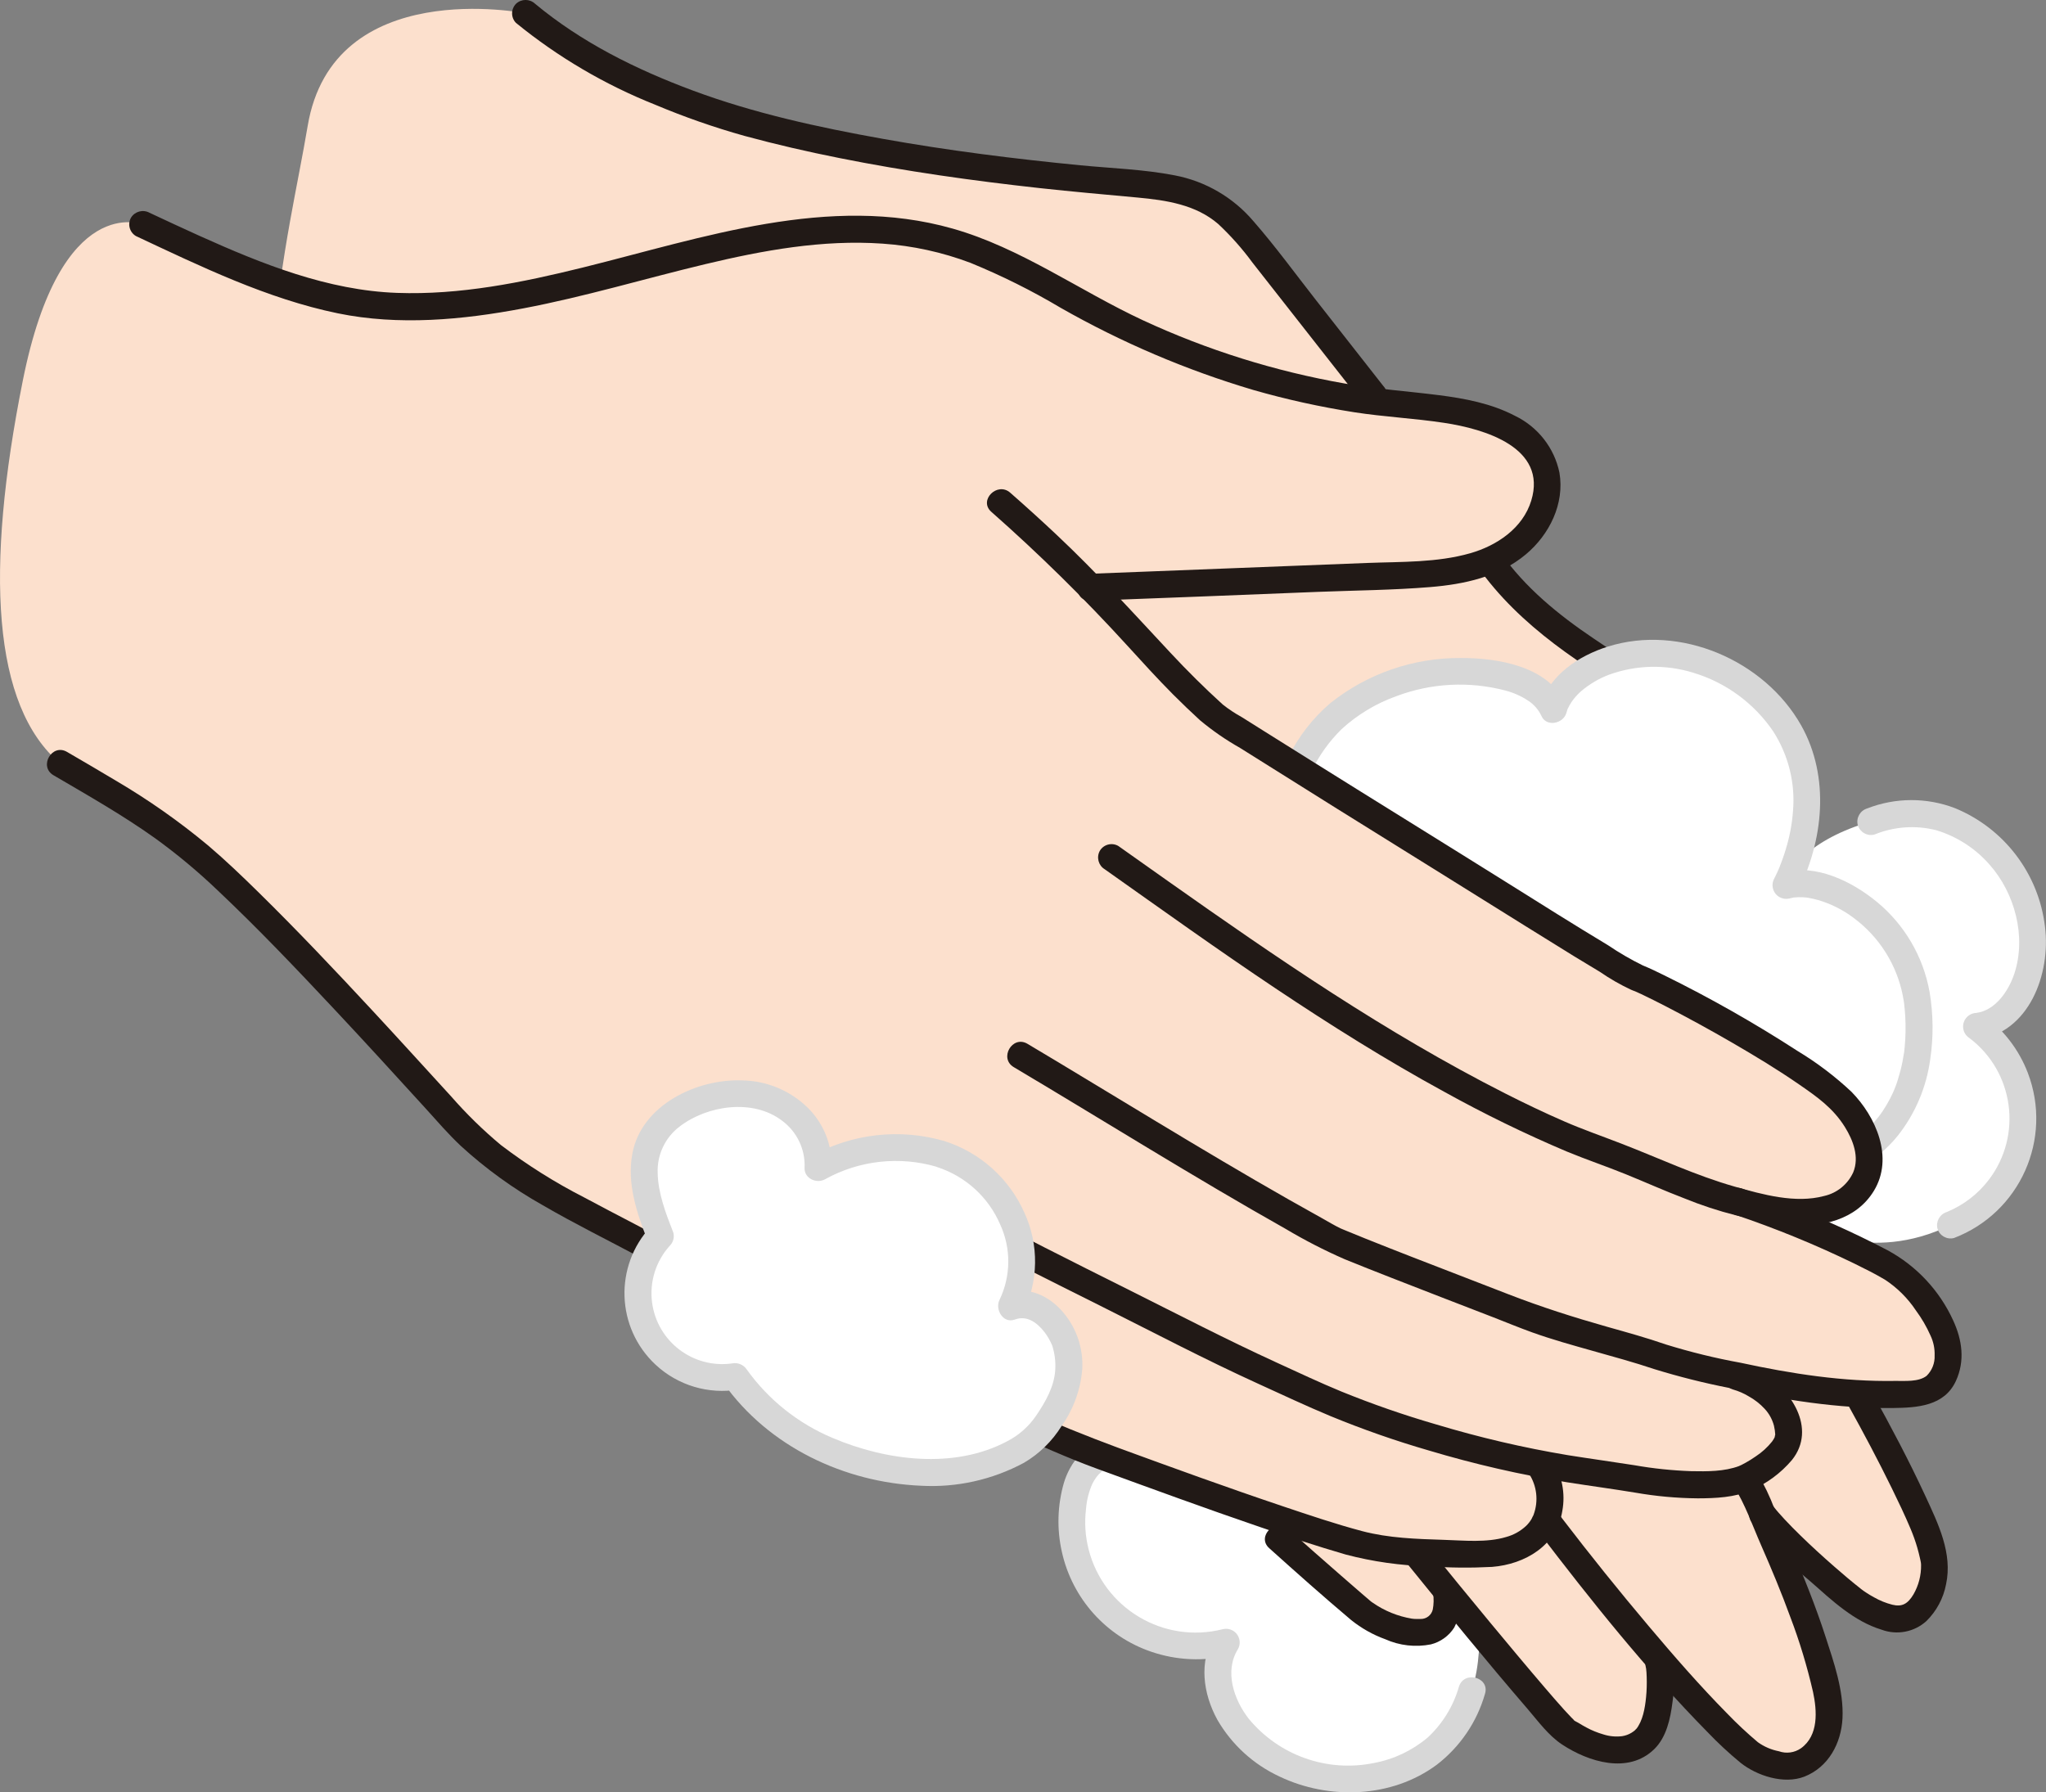 <?xml version="1.0" encoding="utf-8"?>
<!-- Generator: Adobe Illustrator 27.5.0, SVG Export Plug-In . SVG Version: 6.00 Build 0)  -->
<svg version="1.1" id="レイヤー_1" xmlns="http://www.w3.org/2000/svg" xmlns:xlink="http://www.w3.org/1999/xlink" x="0px"
	 y="0px" viewBox="0 0 363.74 318.69" style="enable-background:new 0 0 363.74 318.69;" xml:space="preserve">
<rect x="0" y="0" width="363.74" height="318.69" fill="#808080" stroke="none"/>
<style type="text/css">
	.st0{fill:#FFFFFF;}
	.st1{fill:#FCE0CD;}
	.st2{fill:#211916;}
	.st3{fill:#D7D7D7;}
</style>
<path class="st0" d="M315.18,168.02c0,0-4.22-15.67,17.43-21.95c7.45-2.16,13.87-1.53,20.05,3.37c6.45,5.23,9.65,13.48,8.43,21.69
	c-0.85,5.3-4.39,10.8-9.73,11.38c5.89,4.44,8.98,11.68,8.12,19.01c-0.93,7.17-4.48,12.27-12.7,16.3c-14.47,7.09-25.97,0-25.97,0"/>
<path class="st0" d="M196.49,259.14c-2-0.57-4.28,2.78-4.92,4.76c-3.72,11.59,2.66,24.01,14.25,27.73c3.95,1.27,8.18,1.4,12.19,0.37
	c-3.17,4.87-1,11.62,2.86,15.97c6.04,6.66,15.16,9.64,23.97,7.83c8.61-1.88,14.05-6.45,16.84-15.26s0.31-19.15,0.31-19.15"/>
<path class="st1" d="M78.4,125.54l158.17,99.37l69.3-44.87c-3.96-6.87-11.08-19.21-16.38-28.4c0.93,0.19,1.76,0.33,2.45,0.4
	c5.15,0.51,10.5,0.61,15.32-1.27s9.01-6.14,9.45-11.3c0.08-0.95,0.08-4.37-2.81-6.12c-7.49-4.57-14.14-6.8-21.64-11.35
	c-10.21-6.19-20.73-12.67-27.54-22.49l-18.06-26.07l-2.46-3.14l-20.14-25.69c-2.46-3.13-4.99-6.34-8.4-8.41
	c-4.58-2.79-10.16-3.2-15.5-3.66c-23.34-2.03-48.6-5.24-71.08-11.8c-15.19-5.18-25.54-9.94-35.65-18.37c0,0-34.25-6.92-38.74,20.08
	c-0.84,5.01-2.03,10.79-3.15,17.03C46.64,66.89,43.28,103.48,78.4,125.54z"/>
<path class="st2" d="M262.66,100.71c7.47,10.67,18.95,17.97,30.08,24.34c6.09,3.48,12.63,6.07,18.69,9.61c1.1,0.45,2,1.27,2.56,2.32
	c0.11,0.33,0.2,0.67,0.27,1.01c0.16,0.77-0.01-0.4,0.04,0.31c0.02,0.25,0.03,0.51,0.02,0.76c-0.17,2.26-1.15,4.38-2.76,5.98
	c-5.02,5.33-12.87,5.25-19.62,4.59c-1.32,0.01-2.39,1.08-2.4,2.4c0.03,1.31,1.09,2.37,2.4,2.4c7.02,0.68,14.77,0.51,20.64-3.92
	c4.32-3.26,7.87-9.02,6.1-14.58c-1.14-3.58-4.22-5.14-7.33-6.81c-3.17-1.71-6.44-3.21-9.67-4.79c-6.37-3.17-12.51-6.79-18.38-10.81
	c-6.22-4.19-12.17-9.03-16.51-15.22c-0.69-1.12-2.13-1.49-3.28-0.86C262.38,98.1,262,99.56,262.66,100.71L262.66,100.71z"/>
<path class="st0" d="M230,137.55c0,0-12.35,20.32,3.56,48.78s87.38,21.89,87.38,21.89c21.71-4.56,21.02-25.44,19.54-32.52
	c-2.86-13.62-16.21-20.62-23.07-18.69c3.37-6.62,8.42-22.94-5.55-34.54c-14.78-12.27-33.34-5.71-35.81,3.26
	c-3.45-7.56-19.07-7.82-28.45-4.26C237.02,125.5,232.97,130.99,230,137.55"/>
<path class="st2" d="M91.73,4.07c7.47,6.09,15.82,11,24.77,14.56c5.16,2.17,10.45,4.02,15.84,5.53c5.59,1.52,11.24,2.82,16.92,3.95
	c11.74,2.35,23.62,4.02,35.52,5.33c5.83,0.64,11.66,1.15,17.5,1.69c5.07,0.47,10.34,1.26,14.32,4.72c2.23,2.09,4.26,4.38,6.07,6.85
	l6.41,8.17l13.43,17.12c0.94,0.93,2.45,0.93,3.39,0c0.91-0.95,0.91-2.44,0-3.39L234,53.42c-3.67-4.68-7.2-9.55-11.12-14.04
	c-3.6-4.26-8.56-7.16-14.04-8.2c-5.5-1.07-11.2-1.25-16.77-1.79c-11.77-1.15-23.51-2.62-35.16-4.71
	c-11.45-2.05-22.89-4.54-33.81-8.61c-10.06-3.75-19.68-8.51-27.97-15.4c-0.95-0.9-2.44-0.9-3.39,0C90.81,1.62,90.81,3.13,91.73,4.07
	L91.73,4.07z"/>
<path class="st3" d="M321.66,210.97c6.01-1.29,11.84-4.17,15.74-9.04c3.1-3.93,5.09-8.62,5.76-13.59c0.59-3.97,0.55-8.01-0.12-11.97
	c-1.12-6.25-4.42-11.9-9.3-15.95c-4.49-3.71-10.93-6.89-16.89-5.29l2.71,3.52c4.6-9.12,5.82-20.47,0.67-29.64
	c-6.54-11.62-21.55-18.07-34.38-14.04c-5.16,1.62-10.45,5.09-12.03,10.55l4.39-0.57c-3.11-6.54-12.05-7.97-18.49-7.95
	c-8.41-0.06-16.59,2.76-23.17,7.99c-3.14,2.67-5.7,5.96-7.52,9.66c-1.4,2.74,2.74,5.18,4.15,2.42c1.34-2.75,3.13-5.25,5.31-7.4
	c2.82-2.59,6.14-4.59,9.75-5.88c6.17-2.33,12.91-2.69,19.3-1.03c1.46,0.37,2.85,0.98,4.11,1.81c1.06,0.68,1.9,1.65,2.42,2.8
	c0.92,1.94,3.85,1.28,4.39-0.57c0.06-0.2,0.12-0.4,0.19-0.6c0.22-0.65-0.22,0.41,0.08-0.21c0.19-0.39,0.4-0.78,0.64-1.14
	c0.5-0.74,1.09-1.4,1.76-1.98c1.46-1.23,3.11-2.21,4.9-2.89c4.83-1.76,10.1-1.88,15.01-0.36c5.81,1.75,10.84,5.45,14.24,10.48
	c2.68,4.2,3.91,9.17,3.48,14.13c-0.17,2.31-0.6,4.59-1.29,6.8c-0.31,1.05-0.68,2.07-1.08,3.09c-0.02,0.06-0.3,0.72-0.08,0.21
	c-0.11,0.25-0.21,0.49-0.33,0.74c-0.18,0.39-0.37,0.78-0.56,1.16c-0.64,1.18-0.21,2.65,0.97,3.3c0.53,0.29,1.15,0.37,1.74,0.23
	c0.21-0.06,0.43-0.1,0.64-0.15c0.46-0.11,0-0.01,0.14-0.03c0.52-0.05,1.04-0.06,1.56-0.04c0.22,0.01,0.44,0.03,0.65,0.05
	c0.47,0.04,0.14,0.01,0.03,0c0.11,0.02,0.23,0.03,0.34,0.05c0.59,0.11,1.17,0.23,1.75,0.4c2.28,0.67,4.41,1.74,6.3,3.17
	c4.53,3.36,7.65,8.28,8.74,13.81c0.06,0.28,0.11,0.56,0.15,0.85c0.03,0.16,0.05,0.33,0.08,0.5c0.06,0.4-0.06-0.52,0,0.04
	c0.09,0.78,0.17,1.57,0.21,2.35c0.1,1.82,0.07,3.64-0.11,5.46c-0.02,0.25-0.05,0.5-0.08,0.75c0,0.11-0.02,0.23-0.05,0.34
	c-0.08,0.51-0.17,1.03-0.27,1.54c-0.21,1.05-0.48,2.08-0.8,3.1c-0.27,0.9-0.61,1.77-1.01,2.62c-0.49,1.03-1.05,2.02-1.68,2.97
	c-0.66,1-1.43,1.92-2.28,2.76c-0.91,0.93-1.91,1.75-3,2.46c-2.78,1.76-5.86,2.99-9.08,3.62C317.36,207,318.64,211.63,321.66,210.97
	L321.66,210.97z"/>
<path class="st1" d="M310.25,263.01c1.35,2.29,2.49,4.69,3.4,7.18c4.07,9.11,8,18.35,10.48,28.01c0.85,3.32,1.53,6.86,0.54,10.14
	s-4.18,6.14-7.57,5.63c-2.03-0.25-3.97-0.94-5.7-2.02c-4.34-3.39-10.74-10.18-17.42-17.96c1.59-0.25,2.07,12.31-1.85,15.56
	c-4.65,3.86-11.42-0.15-13.8-1.83c-1.52-1.07-12.36-13.9-21.19-24.71c0.17,2.14,0.26,4.27-1.17,5.78c-3.6,3.81-12.11-0.73-14-2.38
	c-2.41-2.11-9-7.77-14.64-12.84l-13.1-10.56l103.76-34.8l12.75,20.59c4.27,7.56,8.15,15.34,11.62,23.31
	c0.66,1.73,1.16,3.52,1.5,5.34c0.42,2.53-0.74,8.28-4.57,10.1c-2.61,1.24-7.39-1.22-9.68-2.98c-4.07-3.12-13.32-11.38-16.39-15.48"
	/>
<path class="st1" d="M10.71,135.77c7.56,6.38,16.27,9.3,24.12,15.87c13.42,11.21,41.72,42.99,44.67,46.09
	c10.83,12.79,25.68,17.93,43.06,27.94c9.75,3.77,26.34,11.23,31.72,13.71c13.51,7.81,26.45,13.22,38.76,18.51
	c8.32,3,33.88,12.58,48.24,16.61c6.92,1.94,21.35,1.85,23.59,1.73c4.16-0.22,8.26-2.14,9.82-5.57c0.7-1.54,2.08-6.33-1.23-10.4
	c6.36,1.17,12.93,1.98,18.73,2.95c6.19,1.04,14.55,1.18,18.08-0.4c2.65-1.19,7.73-4.69,7.73-7.59c0.01-6.19-5.73-9.41-9.24-10.47
	l-43-12.99c2.15,0.83,3.99,1.55,5.32,2.08c6.42,2.65,18.33,5.29,25.54,7.94c13.95,3.41,27.72,6.68,42.06,6.13
	c1.77,0.08,3.52-0.33,5.07-1.19c2.04-1.39,2.73-4.12,2.61-6.59c-0.22-4.59-5.75-12.02-9.66-14.44c-8.82-4.86-18.07-8.89-27.64-12.03
	c7.88,2.14,17.3,3.63,21.69-2.64c3.23-4.6,1.01-10.21-2.63-14.48c-6-7.03-34.69-22.1-37.5-22.87
	c-11.36-6.65-19.47-11.92-28.22-17.34c-13.82-8.56-33.24-20.68-46.04-28.76c-9.33-8.34-13.37-13.94-22.4-23.15
	c18.77-0.71,35.77-1.42,54.55-2.12c6.14-0.23,12.52-0.52,17.98-3.35s9.71-8.99,8.3-14.97c-2.15-9.16-14.11-10.97-23.48-11.77
	c-19.36-1.67-38.2-7.18-55.42-16.19c-8.46-4.43-16.56-9.73-25.67-12.59c-35.38-11.13-72.53,16.97-109.53,10
	c-12.22-2.72-23.9-8.14-35.32-13.5c0,0-14.56-6.04-21.31,27.71S-1.38,125.55,10.71,135.77z"/>
<path class="st2" d="M193.84,106.82c13.49-0.51,26.98-1.03,40.47-1.58c6.63-0.26,13.31-0.31,19.93-0.85
	c6.08-0.5,12.24-1.81,17.03-5.82c4.19-3.51,6.91-9,5.97-14.52c-0.91-4.42-3.84-8.15-7.9-10.11c-4.2-2.2-8.92-3.09-13.58-3.68
	c-5.56-0.71-11.12-1.08-16.65-2.06c-12.41-2.17-24.48-5.95-35.91-11.25c-11.34-5.28-21.73-12.87-33.86-16.31
	c-21.93-6.22-44.48,1.67-65.73,6.93c-10.8,2.67-21.83,4.91-33.01,4.51c-12.32-0.44-23.97-5.12-35.08-10.12
	c-2.99-1.35-5.97-2.74-8.94-4.13c-1.15-0.63-2.59-0.25-3.28,0.86c-0.66,1.15-0.27,2.61,0.86,3.28c11.51,5.4,23.35,11.16,35.89,13.74
	c10.85,2.23,22.2,1.17,32.99-0.88c10.89-2.06,21.52-5.27,32.3-7.85c10.32-2.47,20.89-4.4,31.54-3.66
	c5.36,0.37,10.63,1.52,15.66,3.42c5.54,2.27,10.9,4.94,16.04,8c10.82,6.16,22.3,11.06,34.23,14.6c5.89,1.69,11.89,3.01,17.94,3.96
	c5.32,0.83,10.7,1.08,16.01,1.89c7.15,1.08,18.35,4.37,15.47,13.82c-1.5,4.92-6.12,8.01-10.84,9.36c-5.9,1.69-12.25,1.5-18.33,1.73
	c-13.13,0.5-26.25,1.02-39.38,1.54c-3.28,0.13-6.56,0.25-9.84,0.38C190.77,102.13,190.75,106.93,193.84,106.82L193.84,106.82z"/>
<path class="st2" d="M225.64,275.28c4.8,4.32,9.63,8.61,14.57,12.78c1.82,1.46,3.87,2.62,6.06,3.41c2.54,1.14,5.37,1.46,8.11,0.92
	c1.71-0.43,3.2-1.5,4.15-2.99c0.98-1.87,1.34-3.99,1.05-6.08c-0.03-1.31-1.09-2.37-2.4-2.4c-1.32,0.01-2.39,1.08-2.4,2.4
	c0.14,0.95,0.12,1.93-0.06,2.87c-0.23,0.99-1.12,1.69-2.14,1.68c-0.25-0.01-0.49-0.01-0.74,0c-0.29,0-0.58-0.02-0.86-0.06
	c-2.49-0.42-4.85-1.38-6.92-2.82c-0.18-0.12-0.35-0.24-0.53-0.37c0.58,0.44-0.04-0.06-0.15-0.16l-1.28-1.1
	c-1.22-1.06-2.44-2.12-3.66-3.18c-3.16-2.75-6.29-5.51-9.41-8.3C226.74,269.82,223.33,273.21,225.64,275.28L225.64,275.28z"/>
<path class="st2" d="M250.13,277.98c7.06,8.73,14.17,17.44,21.5,25.95c1.86,2.17,3.68,4.68,6.09,6.27
	c4.7,3.09,11.76,5.31,16.37,0.82c2.17-2.11,2.87-5.41,3.24-8.3c0.42-2.72,0.34-5.5-0.23-8.2c-0.74-3-5.37-1.73-4.63,1.28
	c0.05,0.19,0.22,1.21,0.17,0.81c0.06,0.52,0.1,1.04,0.11,1.56c0.04,1.2,0.01,2.41-0.11,3.61c-0.19,1.95-0.58,4.22-1.78,5.7
	c0.27-0.33-0.23,0.21-0.24,0.22c-0.18,0.15-0.38,0.28-0.58,0.41c-0.51,0.31-1.07,0.51-1.66,0.6c-1.13,0.14-2.27,0.03-3.35-0.32
	c-1.03-0.3-2.03-0.7-2.97-1.21c-0.48-0.26-0.96-0.53-1.42-0.82c-0.25-0.15-0.98-0.47-1.08-0.72c0.13,0.31,0.52,0.48,0.15,0.09
	c-0.11-0.12-0.23-0.23-0.35-0.34c-0.44-0.45-0.86-0.91-1.28-1.37c-1.15-1.28-2.28-2.58-3.4-3.89c-3.29-3.84-6.52-7.72-9.75-11.61
	c-3.83-4.62-7.63-9.27-11.4-13.94c-0.94-0.93-2.45-0.93-3.39,0c-0.91,0.95-0.91,2.44,0,3.39L250.13,277.98z"/>
<path class="st2" d="M273.5,272.34c9.39,12.31,19.16,24.55,30.03,35.61c1.85,1.94,3.81,3.76,5.88,5.47
	c2.92,2.34,7.75,3.9,11.38,2.48c4.28-1.68,6.55-5.94,6.77-10.37c0.24-4.89-1.54-9.97-3.03-14.56c-1.75-5.4-3.88-10.67-6.11-15.88
	c-0.56-1.31-1.13-2.62-1.71-3.92c-0.26-0.58-0.51-1.16-0.77-1.74c-0.37-0.82-0.2-0.45-0.12-0.26c-0.11-0.25-0.2-0.5-0.3-0.75
	c-0.85-2.29-1.91-4.5-3.17-6.6c-1.65-2.6-5.81-0.19-4.14,2.42c2.05,3.22,3.32,6.96,4.85,10.44c1.86,4.24,3.65,8.51,5.23,12.86
	c1.65,4.33,2.99,8.78,4.03,13.3c0.72,3.37,1.02,7.74-2.14,10.02c-1.15,0.8-2.61,1-3.93,0.53c-1.35-0.26-2.62-0.81-3.74-1.61
	c-1.91-1.61-3.73-3.31-5.46-5.11c-4.87-4.94-9.43-10.18-13.9-15.48c-5.31-6.29-10.47-12.71-15.48-19.26
	c-0.7-1.11-2.13-1.49-3.28-0.86C273.23,269.73,272.84,271.2,273.5,272.34L273.5,272.34z"/>
<path class="st2" d="M328.66,250.01c2.67,4.81,5.24,9.66,7.66,14.6c1.17,2.39,2.32,4.79,3.35,7.24c0.46,1.09,0.86,2.21,1.19,3.35
	c0.18,0.63,0.34,1.26,0.48,1.89c0.07,0.33,0.15,0.67,0.2,1c-0.08-0.61-0.01,0.03-0.01,0.17c0.03,1.83-0.43,3.63-1.34,5.22
	c-1.01,1.69-2.02,2.28-3.75,1.86c-1.15-0.29-2.26-0.74-3.29-1.33c-0.48-0.26-0.95-0.54-1.4-0.84c-0.17-0.11-0.33-0.22-0.49-0.33
	s-0.3-0.21-0.44-0.33c0.21,0.16,0.19,0.15-0.03-0.03c-1.59-1.25-3.13-2.56-4.65-3.89c-2.08-1.81-4.11-3.67-6.09-5.6
	c-0.94-0.92-1.88-1.86-2.77-2.82c-0.38-0.4-0.75-0.81-1.11-1.23c-0.14-0.16-0.27-0.32-0.41-0.48c-0.06-0.07-0.63-0.8-0.33-0.4
	c-0.7-1.11-2.13-1.49-3.28-0.86c-1.14,0.67-1.52,2.14-0.86,3.28c3.2,3.95,6.79,7.58,10.7,10.83c3.76,3.32,7.63,6.98,12.53,8.47
	c2.73,1.01,5.79,0.42,7.95-1.53c1.8-1.77,3.03-4.06,3.5-6.54c1.19-5.49-1.39-10.76-3.64-15.63c-2.91-6.29-6.16-12.43-9.52-18.49
	C331.31,244.88,327.17,247.3,328.66,250.01L328.66,250.01z"/>
<path class="st3" d="M197.13,256.83c-4.04-0.83-6.96,3.41-7.98,6.8c-1.16,4.01-1.29,8.24-0.37,12.31
	c1.84,8.3,7.88,15.04,15.93,17.77c4.49,1.53,9.33,1.74,13.94,0.61l-2.71-3.53c-2.89,4.64-2.04,10.4,0.48,15
	c2.56,4.42,6.41,7.94,11.04,10.09c8.8,4.21,19.97,3.85,27.96-2.08c4.14-3.18,7.15-7.6,8.58-12.61c0.92-2.95-3.71-4.22-4.63-1.28
	c-0.99,3.46-2.91,6.58-5.54,9.03c-2.76,2.33-6.07,3.9-9.62,4.55c-8.29,1.68-16.83-1.35-22.21-7.88c-2.65-3.4-4.37-8.45-1.91-12.39
	c0.65-1.17,0.22-2.65-0.95-3.3c-0.54-0.3-1.16-0.38-1.76-0.23c-10.51,2.66-21.19-3.71-23.85-14.22c-0.59-2.33-0.75-4.74-0.46-7.13
	c0.12-1.57,0.5-3.1,1.14-4.53c0.3-0.6,0.68-1.16,1.12-1.66c0.23-0.24,0.46-0.39,0.67-0.6c0.26-0.27,0.23-0.01-0.15-0.09
	C198.87,262.08,200.15,257.46,197.13,256.83L197.13,256.83z"/>
<path class="st3" d="M333.24,148.39c3.5-1.43,7.36-1.7,11.02-0.76c3.64,1.11,6.9,3.21,9.41,6.07c4.53,5.07,6.6,12.82,4.46,19.37
	c-0.99,3.03-3.33,6.59-6.79,7.04c-1.34,0.05-2.38,1.17-2.34,2.51c0.03,0.8,0.45,1.53,1.13,1.96c7.91,5.99,9.46,17.25,3.48,25.15
	c-1.94,2.56-4.52,4.55-7.49,5.77c-1.25,0.39-1.99,1.68-1.68,2.95c0.36,1.27,1.68,2.02,2.95,1.68c11.73-4.49,17.6-17.63,13.12-29.36
	c-1.59-4.15-4.35-7.74-7.96-10.33l-1.21,4.47c9.43-1.23,13.26-11.72,12.22-20.13c-1.11-9.41-7.24-17.48-16-21.08
	c-5.03-1.93-10.59-1.91-15.61,0.05c-1.26,0.38-1.99,1.68-1.68,2.95C330.66,147.98,331.97,148.73,333.24,148.39L333.24,148.39z"/>
<path class="st2" d="M180.23,189.75c16.13,9.59,32.03,19.57,48.37,28.78c3.36,2,6.84,3.79,10.43,5.36c2.72,1.11,5.45,2.19,8.19,3.26
	c6.09,2.39,12.19,4.73,18.29,7.09c2.29,0.89,4.57,1.84,6.88,2.67c3.51,1.26,7.11,2.26,10.7,3.27c3.69,1.04,7.4,2.05,11.04,3.27
	c4.38,1.35,8.84,2.47,13.34,3.35c9.53,2.09,19.25,3.68,29.03,3.56c4.34-0.05,9.17-0.33,11.23-4.83c1.64-3.57,1.1-7.31-0.5-10.76
	c-2.43-5.31-6.52-9.68-11.65-12.46c-6.22-3.26-12.65-6.12-19.23-8.58c-2.2-0.84-4.42-1.64-6.66-2.39c-2.93-0.99-4.19,3.64-1.28,4.63
	c7.31,2.46,14.46,5.39,21.39,8.77c1.79,0.88,3.59,1.78,5.31,2.8c2.18,1.43,4.05,3.29,5.5,5.47c1.03,1.39,1.9,2.89,2.6,4.47
	c0.52,1.1,0.77,2.31,0.73,3.53c0.06,1.36-0.46,2.68-1.43,3.63c-1.43,1.11-3.86,0.88-5.54,0.9c-9.29,0.16-18.48-1.27-27.53-3.23
	c-4.48-0.81-8.9-1.9-13.25-3.24c-3.45-1.2-6.98-2.17-10.49-3.16c-5.93-1.68-11.71-3.52-17.46-5.75c-5.71-2.22-11.43-4.41-17.13-6.63
	c-2.8-1.09-5.6-2.19-8.39-3.31c-1.16-0.47-2.32-0.94-3.48-1.42l-0.6-0.25c0.49,0.21-0.24-0.1-0.33-0.14
	c-1.1-0.53-2.17-1.18-3.24-1.78c-15.9-8.8-31.34-18.38-46.9-27.74c-1.84-1.1-3.68-2.2-5.52-3.3
	C179.98,184.02,177.56,188.17,180.23,189.75L180.23,189.75z"/>
<path class="st2" d="M308.1,247.07c0.98,0.28,1.91,0.68,2.78,1.21c1.06,0.58,2.03,1.34,2.85,2.23c0.78,0.84,1.34,1.86,1.64,2.97
	c0.13,0.54,0.21,1.1,0.24,1.66c0.02-0.25-0.17,0.58-0.06,0.32c-0.14,0.31-0.31,0.59-0.51,0.86c-0.82,1.03-1.8,1.92-2.9,2.64
	c-0.57,0.4-1.16,0.77-1.77,1.11c-0.25,0.14-0.5,0.27-0.75,0.4c-0.11,0.06-0.78,0.34-0.42,0.2c-2.66,1-5.72,0.97-8.52,0.92
	c-3.39-0.12-6.78-0.47-10.12-1.06c-3.94-0.62-7.9-1.16-11.84-1.79c-7.91-1.32-15.72-3.15-23.39-5.46
	c-5.73-1.66-11.37-3.62-16.9-5.87c-3.67-1.51-7.8-3.45-11.66-5.22c-8.73-4-17.27-8.43-25.86-12.73
	c-10.14-5.08-20.32-10.11-30.24-15.6c-0.89-0.5-1.78-1-2.67-1.5c-2.68-1.54-5.1,2.6-2.42,4.15c9.91,5.71,20.23,10.75,30.45,15.88
	c9.19,4.61,18.33,9.41,27.69,13.67c4.26,1.94,8.48,3.93,12.8,5.73c5.73,2.36,11.58,4.41,17.53,6.13c8.04,2.41,16.23,4.29,24.52,5.64
	c4.05,0.64,8.12,1.18,12.17,1.85c3.67,0.64,7.38,0.98,11.11,1.01c3.13-0.01,6.52-0.15,9.43-1.42c2.81-1.21,5.3-3.05,7.28-5.38
	c4.52-5.61-0.19-12.77-5.59-15.66c-1.14-0.61-2.33-1.11-3.56-1.49C306.42,241.52,305.16,246.15,308.1,247.07L308.1,247.07z"/>
<path class="st2" d="M9.5,137.84c6.11,3.58,12.28,7.08,18.05,11.19c3.94,2.85,7.68,5.97,11.19,9.33
	c7.15,6.75,13.94,13.89,20.66,21.06c5.46,5.82,10.84,11.72,16.22,17.62c2.07,2.28,4.08,4.63,6.33,6.74
	c4.43,4.05,9.31,7.58,14.54,10.52c5.69,3.31,11.6,6.22,17.4,9.32c2.93,1.56,5.8,3.49,8.9,4.7c2.5,0.98,4.98,2,7.45,3.05
	c5.1,2.15,10.16,4.38,15.21,6.63c2,0.89,4,1.79,5.99,2.7c2.74,1.25,5.31,2.85,7.97,4.26c6.46,3.44,13.08,6.56,19.76,9.52
	c5.28,2.34,10.55,4.74,15.98,6.72c9.58,3.5,19.16,7.01,28.82,10.31c5.06,1.73,10.13,3.41,15.26,4.9c4.81,1.27,9.76,1.97,14.73,2.09
	c3.76,0.28,7.54,0.31,11.31,0.11c5.86-0.47,11.49-3.79,12.48-9.95c0.58-3.14-0.06-6.38-1.79-9.05c-1.7-2.56-5.86-0.16-4.14,2.42
	c1.41,2.15,1.72,4.84,0.84,7.26c-0.04,0.14-0.1,0.27-0.15,0.4c0.28-0.71-0.2,0.35-0.23,0.4c-0.26,0.45-0.59,0.86-0.96,1.22
	c-1,0.94-2.22,1.62-3.54,1.98c-3.46,1.05-7.53,0.62-11.1,0.51c-4.82-0.15-9.83-0.31-14.51-1.55c-4.75-1.26-9.43-2.85-14.08-4.41
	c-9.88-3.32-19.67-6.88-29.45-10.46c-11.13-4.14-22-8.93-32.56-14.36c-5.05-2.56-9.9-5.43-15.07-7.76
	c-4.76-2.15-9.54-4.26-14.34-6.33c-5.14-2.21-10.55-4.05-15.43-6.77c-5.71-3.19-11.56-6.11-17.32-9.21
	c-5.23-2.67-10.21-5.8-14.88-9.36c-3.17-2.64-6.12-5.53-8.83-8.63c-4.7-5.13-9.37-10.29-14.1-15.38
	c-6.59-7.1-13.25-14.14-20.16-20.93c-2.89-2.84-5.83-5.66-8.92-8.29c-5.11-4.26-10.56-8.09-16.29-11.47
	c-2.92-1.76-5.88-3.47-8.82-5.19C9.25,132.12,6.84,136.27,9.5,137.84L9.5,137.84z"/>
<path class="st0" d="M167.25,205.21c-7.3-2.16-15.17-1.27-21.81,2.45c0.38-4.83-2.83-9.53-7.2-11.64s-9.61-1.88-14.14-0.17
	c-3.53,1.34-6.85,3.68-8.46,7.09c-2.49,5.27-0.38,11.45,1.74,16.88c-5.61,6.07-5.23,15.54,0.84,21.15c3.36,3.11,7.96,4.5,12.48,3.79
	c7.39,10.53,18.39,15.24,30.66,16.83c7.74,1,19.67-1.3,24.2-7.65c3.46-4.85,5.45-9.15,3.93-14.92c-0.79-3.01-5.02-8.63-9.71-6.71
	c4.45-8.32,0.56-19.58-7.37-24.68C170.8,206.6,169.07,205.79,167.25,205.21z"/>
<path class="st3" d="M167.89,202.89c-7.93-2.3-16.45-1.33-23.66,2.69l3.61,2.07c0.15-3.99-1.38-7.86-4.22-10.67
	c-3.09-3.03-7.21-4.77-11.53-4.87c-8.13-0.36-18.06,4.33-19.67,13.02c-0.98,5.27,0.76,10.46,2.65,15.31l0.62-2.34
	c-6.54,7.01-6.17,17.99,0.84,24.54c3.97,3.71,9.46,5.35,14.82,4.42l-2.71-1.1c7.98,11.25,21.42,17.64,35.11,18.22
	c6.36,0.35,12.69-1.07,18.29-4.08c2.73-1.6,5.02-3.85,6.69-6.54c2.12-3,3.4-6.52,3.68-10.19c0.18-3.65-1.03-7.23-3.4-10.02
	c-2.38-2.84-6.18-4.76-9.86-3.38l2.71,3.53c2.78-5.62,2.88-12.19,0.25-17.89C179.41,209.54,174.23,204.9,167.89,202.89
	c-2.94-0.98-4.21,3.66-1.28,4.63c5.04,1.63,9.12,5.35,11.21,10.22c1.95,4.25,1.91,9.14-0.11,13.36c-0.88,1.69,0.62,4.31,2.71,3.53
	c2.12-0.79,3.93,0.5,5.3,2.27c0.54,0.72,0.99,1.51,1.34,2.34c0.47,1.46,0.65,3,0.53,4.52c-0.23,2.91-1.75,5.54-3.35,7.91
	c-1.31,1.94-3.09,3.53-5.18,4.6c-9.46,5.04-21.54,3.45-31.04-0.59c-6.1-2.56-11.38-6.76-15.24-12.14c-0.58-0.9-1.67-1.34-2.71-1.1
	c-6.89,0.92-13.22-3.92-14.14-10.82c-0.49-3.67,0.66-7.37,3.15-10.12c0.61-0.61,0.85-1.5,0.62-2.34c-1.32-3.39-2.72-6.97-2.78-10.66
	c-0.11-3.21,1.36-6.28,3.93-8.21c4.9-3.76,13.01-4.96,18.16-1.04c2.66,1.95,4.17,5.09,4.03,8.38c-0.11,1.89,2.1,2.89,3.61,2.07
	c6.09-3.39,13.28-4.18,19.96-2.21C169.57,208.44,170.83,203.81,167.89,202.89z"/>
<path class="st2" d="M176.24,91.01c8.48,7.48,16.54,15.41,24.16,23.77c2.67,2.93,5.34,5.87,8.14,8.69c1.57,1.57,3.17,3.11,4.81,4.61
	c2.22,1.85,4.6,3.49,7.11,4.91c11.44,7.2,22.91,14.36,34.4,21.49c5.41,3.36,10.82,6.74,16.23,10.12c2.91,1.82,5.83,3.63,8.75,5.43
	c1.53,0.93,3.06,1.86,4.6,2.78c1.75,1.21,3.61,2.28,5.54,3.18c0.25,0.1,1.16,0.49,0.32,0.1c0.5,0.23,1,0.45,1.5,0.68
	c1.43,0.68,2.85,1.4,4.26,2.12c3.99,2.06,7.92,4.21,11.8,6.46c4.11,2.38,8.18,4.84,12.08,7.54c3.02,2.09,5.92,4.09,8.05,7.51
	c1.46,2.35,2.6,5.32,1.48,8.05c-0.97,2.14-2.89,3.7-5.18,4.21c-5.09,1.37-10.91-0.25-15.87-1.66c-6.96-1.98-13.44-5.05-20.17-7.65
	c-3.4-1.32-6.83-2.5-10.17-3.96c-3.57-1.55-7.07-3.23-10.54-4.99c-21.07-10.69-40.53-24.05-59.8-37.66
	c-2.98-2.1-5.95-4.21-8.93-6.32c-1.15-0.66-2.61-0.27-3.28,0.86c-0.64,1.15-0.26,2.6,0.86,3.28c10.08,7.13,20.12,14.33,30.38,21.19
	c9.73,6.5,19.65,12.74,29.93,18.35c7.08,3.93,14.37,7.49,21.83,10.65c3.45,1.43,7,2.62,10.47,4.03s6.9,2.95,10.41,4.29
	c5.97,2.44,12.25,4.03,18.66,4.74c5.71,0.49,11.91-0.85,15.08-6.08c3.56-5.87,0.38-13.15-4.01-17.61c-2.92-2.74-6.13-5.17-9.56-7.24
	c-7.66-4.96-15.6-9.47-23.78-13.49c-1.23-0.61-2.48-1.21-3.75-1.73c-2.14-1.05-4.2-2.25-6.18-3.59c-5.99-3.6-11.9-7.33-17.82-11.04
	c-11.61-7.27-23.28-14.47-34.89-21.74c-2.85-1.78-5.69-3.57-8.54-5.35c-1.29-0.81-2.58-1.62-3.88-2.44
	c-1.18-0.65-2.3-1.39-3.36-2.23c-3.23-2.93-6.32-6-9.29-9.19c-6.64-7.11-13.12-14.29-20.22-20.96c-2.71-2.55-5.46-5.05-8.26-7.5
	C177.32,85.58,173.91,88.96,176.24,91.01L176.24,91.01z"/>
</svg>
